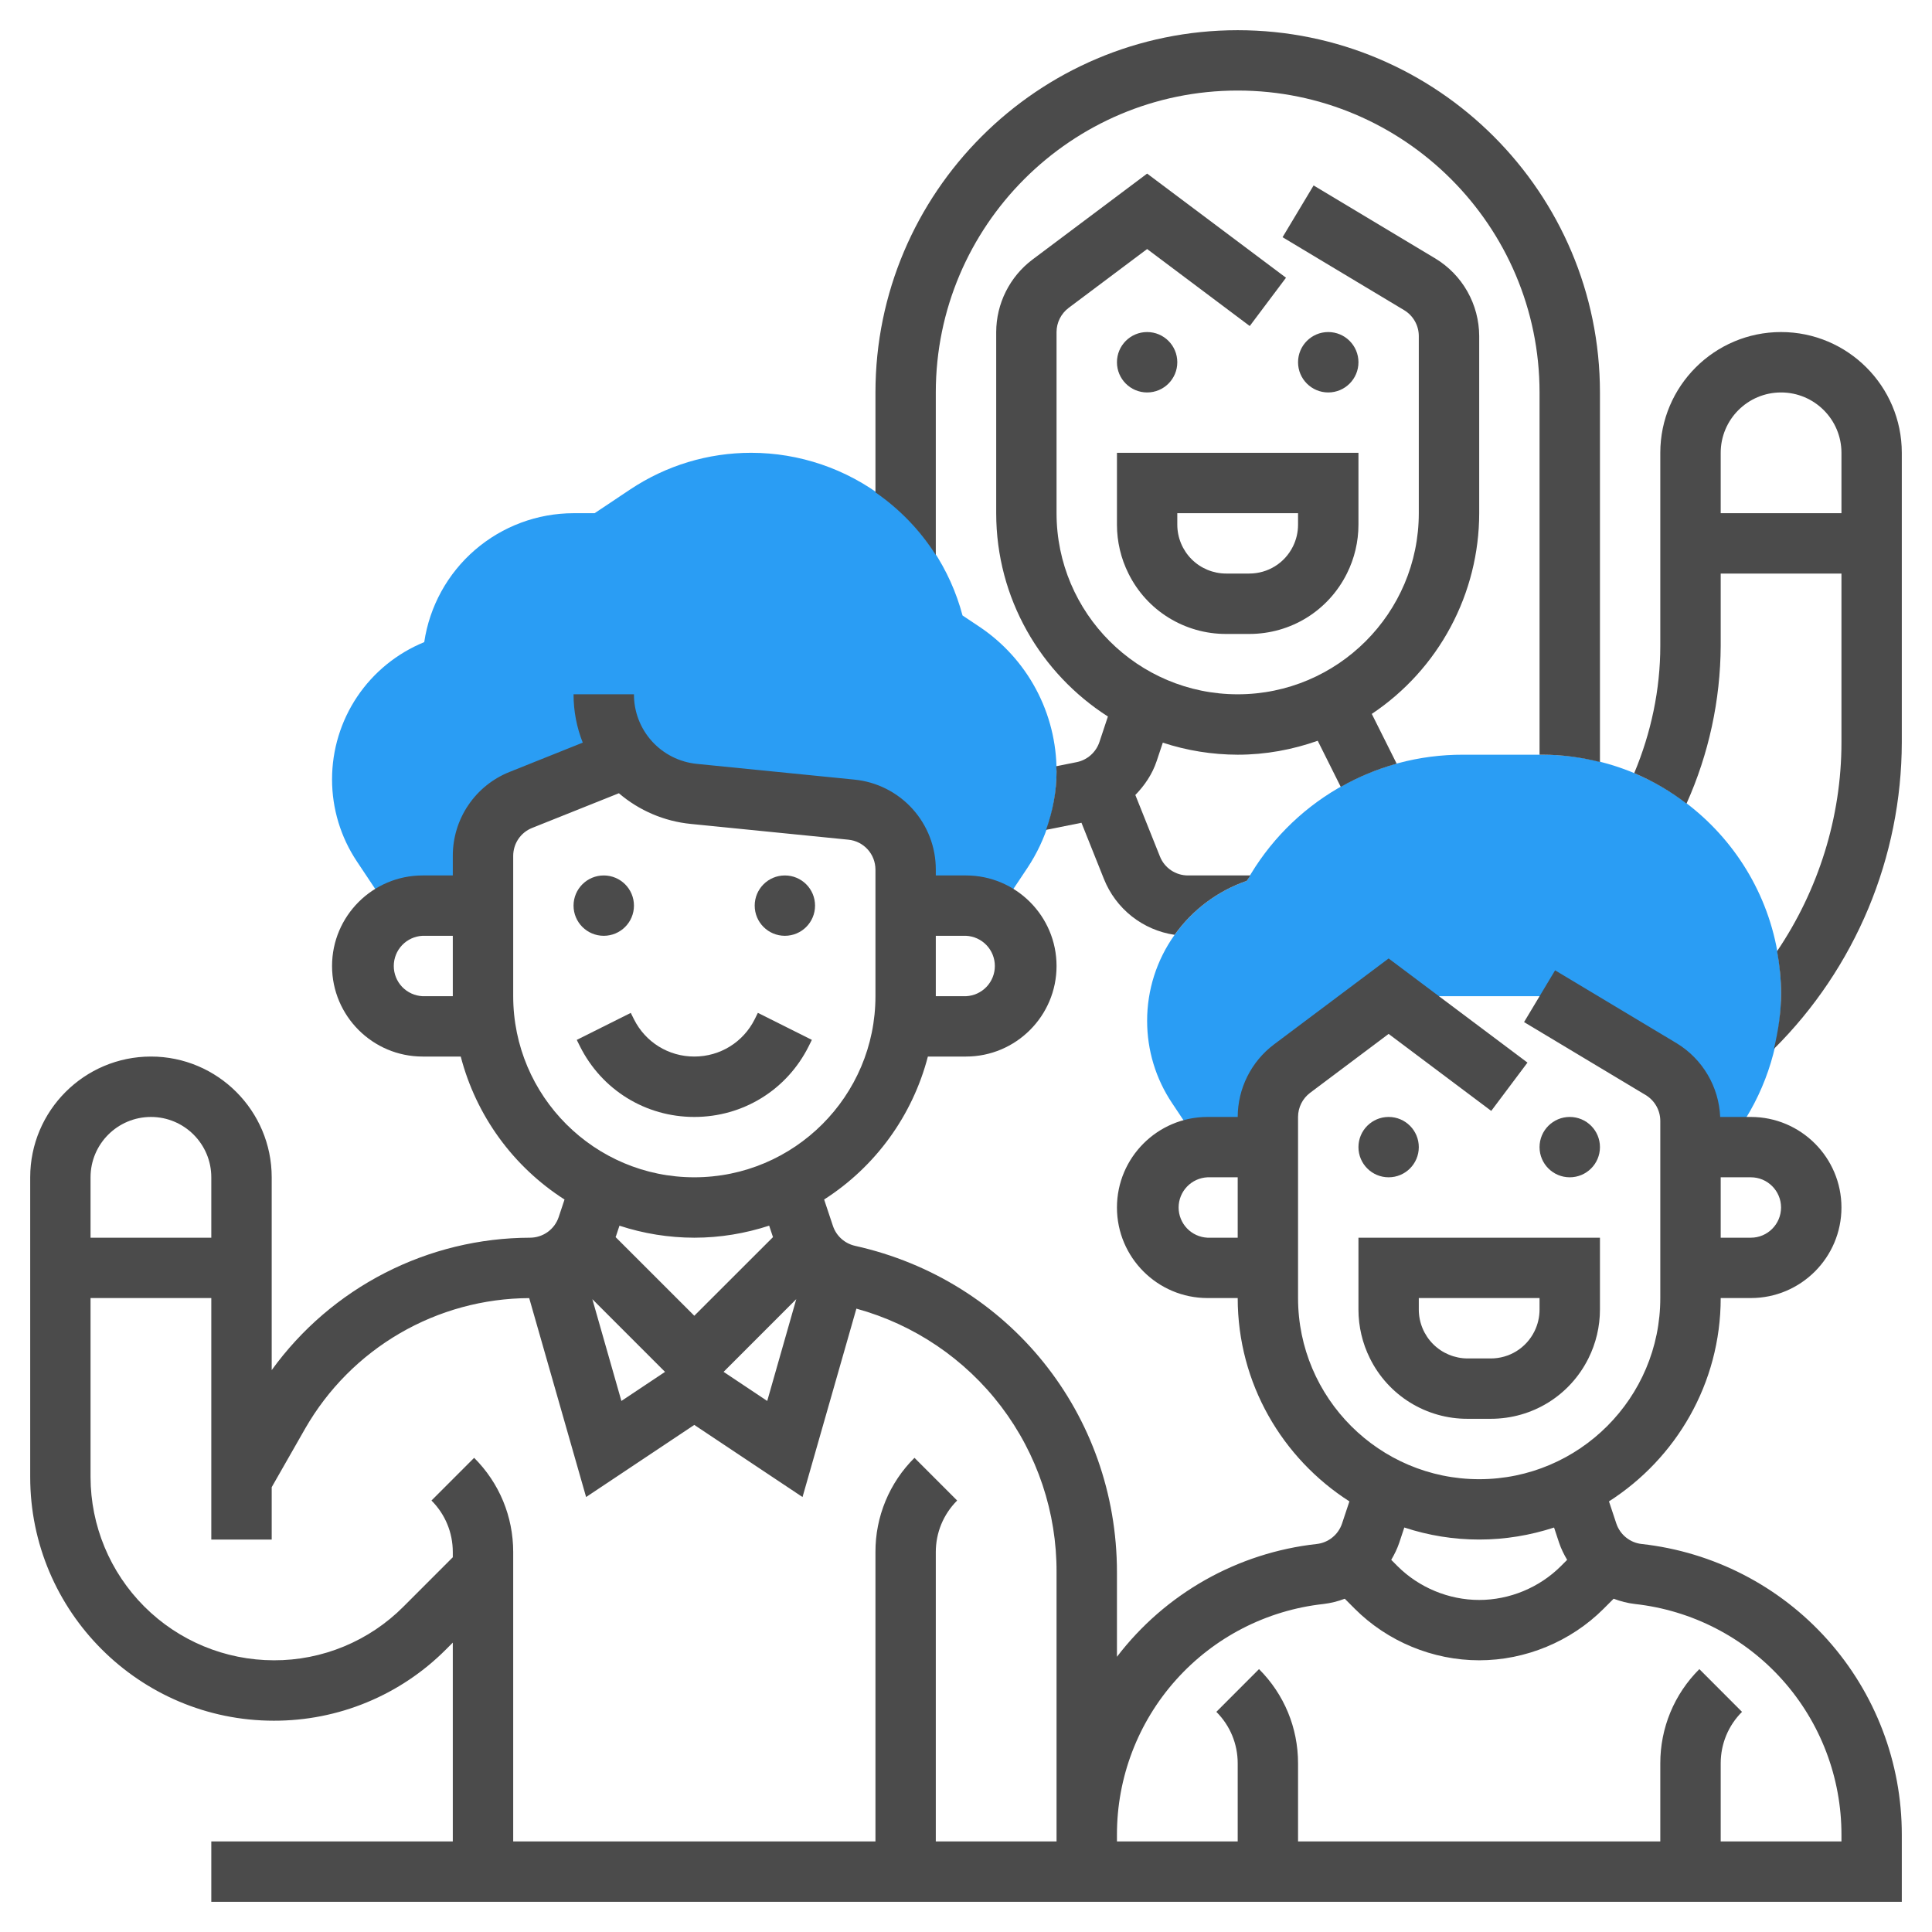 <svg width="60" height="60" viewBox="0 0 60 60" fill="none" xmlns="http://www.w3.org/2000/svg">
<path d="M30.402 19.454L29.892 19.114C29.508 17.666 28.656 16.386 27.469 15.472C26.282 14.559 24.826 14.063 23.328 14.062C21.987 14.062 20.69 14.455 19.573 15.199L18.466 15.938H17.812C16.688 15.939 15.601 16.344 14.75 17.079C13.899 17.814 13.34 18.83 13.175 19.942C12.328 20.288 11.603 20.877 11.093 21.636C10.584 22.395 10.312 23.289 10.312 24.203C10.312 25.115 10.58 25.998 11.085 26.755L12.175 28.391C12.462 28.219 12.79 28.127 13.125 28.125H15V26.582C15 26.207 15.112 25.841 15.322 25.531C15.532 25.22 15.831 24.98 16.178 24.841L19.453 23.531L19.442 23.499C19.948 24.13 20.689 24.568 21.548 24.654L26.437 25.143C26.899 25.189 27.328 25.406 27.64 25.751C27.952 26.096 28.125 26.544 28.125 27.009V28.125H30C30.348 28.125 30.669 28.226 30.949 28.391L31.903 26.96C32.498 26.067 32.812 25.028 32.812 23.957C32.813 23.066 32.594 22.188 32.173 21.402C31.753 20.617 31.144 19.947 30.402 19.454ZM37.323 35.643C37.382 35.637 37.439 35.625 37.5 35.625H39.375V34.688C39.375 34.097 39.653 33.542 40.125 33.188L43.125 30.938H47.812L51.59 33.203C52.154 33.543 52.5 34.153 52.5 34.811V35.625H53.627L54.068 34.964C54.881 33.747 55.314 32.315 55.312 30.851C55.312 26.764 51.986 23.438 47.899 23.438H45.443C44.075 23.433 42.731 23.793 41.55 24.482C40.369 25.171 39.393 26.162 38.723 27.354C37.818 27.666 37.033 28.253 36.478 29.033C35.922 29.812 35.624 30.746 35.625 31.703C35.625 32.615 35.892 33.498 36.398 34.255L37.323 35.643Z" fill="#2A9DF4"/>
<path d="M18.75 29.062C19.268 29.062 19.688 28.643 19.688 28.125C19.688 27.607 19.268 27.188 18.75 27.188C18.232 27.188 17.812 27.607 17.812 28.125C17.812 28.643 18.232 29.062 18.75 29.062Z" fill="#4B4B4B"/>
<path d="M24.375 29.062C24.893 29.062 25.312 28.643 25.312 28.125C25.312 27.607 24.893 27.188 24.375 27.188C23.857 27.188 23.438 27.607 23.438 28.125C23.438 28.643 23.857 29.062 24.375 29.062Z" fill="#4B4B4B"/>
<path d="M19.589 31.456L17.912 32.295L18.01 32.492C18.687 33.847 20.048 34.688 21.562 34.688C23.077 34.688 24.438 33.847 25.115 32.492L25.213 32.294L23.536 31.455L23.438 31.654C23.08 32.368 22.362 32.812 21.562 32.812C20.763 32.812 20.045 32.368 19.688 31.654L19.589 31.456Z" fill="#4B4B4B"/>
<path d="M43.125 36.562C43.643 36.562 44.062 36.143 44.062 35.625C44.062 35.107 43.643 34.688 43.125 34.688C42.607 34.688 42.188 35.107 42.188 35.625C42.188 36.143 42.607 36.562 43.125 36.562Z" fill="#4B4B4B"/>
<path d="M48.75 36.562C49.268 36.562 49.688 36.143 49.688 35.625C49.688 35.107 49.268 34.688 48.75 34.688C48.232 34.688 47.812 35.107 47.812 35.625C47.812 36.143 48.232 36.562 48.75 36.562Z" fill="#4B4B4B"/>
<path d="M35.625 12.188C36.143 12.188 36.562 11.768 36.562 11.25C36.562 10.732 36.143 10.312 35.625 10.312C35.107 10.312 34.688 10.732 34.688 11.25C34.688 11.768 35.107 12.188 35.625 12.188Z" fill="#4B4B4B"/>
<path d="M41.25 12.188C41.768 12.188 42.188 11.768 42.188 11.25C42.188 10.732 41.768 10.312 41.25 10.312C40.732 10.312 40.312 10.732 40.312 11.25C40.312 11.768 40.732 12.188 41.25 12.188Z" fill="#4B4B4B"/>
<path d="M34.688 16.296C34.688 16.82 34.811 17.344 35.046 17.812C35.325 18.377 35.758 18.853 36.294 19.184C36.831 19.515 37.449 19.69 38.079 19.688H38.796C40.089 19.688 41.252 18.968 41.829 17.812C42.064 17.344 42.188 16.82 42.188 16.296V14.062H34.688V16.296ZM36.562 15.938H40.312V16.296C40.312 16.53 40.257 16.764 40.152 16.974C39.894 17.491 39.374 17.812 38.796 17.812H38.079C37.677 17.812 37.291 17.652 37.007 17.368C36.723 17.084 36.563 16.698 36.562 16.296V15.938ZM42.188 40.671C42.188 41.195 42.311 41.719 42.546 42.188C42.825 42.752 43.258 43.228 43.794 43.559C44.331 43.89 44.949 44.065 45.579 44.062H46.296C47.589 44.062 48.752 43.343 49.329 42.188C49.564 41.719 49.688 41.195 49.688 40.671V38.438H42.188V40.671ZM44.062 40.312H47.812V40.671C47.812 40.905 47.757 41.139 47.652 41.349C47.394 41.866 46.874 42.188 46.296 42.188H45.579C45.177 42.187 44.791 42.027 44.507 41.743C44.223 41.459 44.063 41.073 44.062 40.671V40.312Z" fill="#4B4B4B"/>
<path d="M50.983 47.95C50.805 47.931 50.637 47.86 50.498 47.748C50.358 47.635 50.254 47.485 50.197 47.316L49.968 46.627C52.051 45.293 53.438 42.964 53.438 40.312H54.375C55.926 40.312 57.188 39.051 57.188 37.5C57.188 35.949 55.926 34.688 54.375 34.688H53.422C53.402 34.225 53.269 33.774 53.033 33.375C52.798 32.976 52.468 32.641 52.072 32.4L48.295 30.134L47.331 31.742L51.108 34.008C51.389 34.177 51.562 34.484 51.562 34.811V40.312C51.562 43.415 49.04 45.938 45.938 45.938C42.835 45.938 40.312 43.415 40.312 40.312V34.688C40.312 34.394 40.452 34.114 40.687 33.938L43.125 32.109L46.312 34.5L47.437 33L43.125 29.766L39.562 32.438C39.213 32.701 38.931 33.041 38.736 33.431C38.541 33.821 38.439 34.251 38.438 34.688H37.5C35.949 34.688 34.688 35.949 34.688 37.5C34.688 39.051 35.949 40.312 37.5 40.312H38.438C38.438 42.964 39.824 45.292 41.907 46.627L41.678 47.316C41.621 47.485 41.517 47.635 41.378 47.747C41.239 47.86 41.071 47.93 40.893 47.95C39.675 48.084 38.498 48.464 37.431 49.066C36.365 49.668 35.431 50.48 34.688 51.453V48.831C34.688 43.924 31.343 39.754 26.552 38.69C26.394 38.654 26.248 38.578 26.128 38.47C26.008 38.362 25.918 38.224 25.867 38.071L25.594 37.252C27.189 36.231 28.34 34.645 28.816 32.812H30C31.551 32.812 32.812 31.551 32.812 30C32.812 28.449 31.551 27.188 30 27.188H29.062V27.009C29.065 26.311 28.806 25.638 28.338 25.12C27.87 24.603 27.225 24.278 26.53 24.211L21.642 23.723C21.106 23.67 20.608 23.42 20.247 23.021C19.885 22.621 19.686 22.101 19.688 21.562H17.812C17.812 22.092 17.913 22.598 18.098 23.063L15.83 23.971C15.307 24.178 14.859 24.538 14.544 25.004C14.228 25.47 14.061 26.02 14.062 26.582V27.188H13.125C11.574 27.188 10.312 28.449 10.312 30C10.312 31.551 11.574 32.812 13.125 32.812H14.309C14.785 34.646 15.937 36.232 17.532 37.252L17.351 37.796C17.289 37.983 17.169 38.145 17.01 38.26C16.85 38.375 16.658 38.437 16.462 38.438C14.895 38.441 13.351 38.816 11.956 39.531C10.561 40.246 9.356 41.28 8.438 42.55V36.562C8.438 34.494 6.756 32.812 4.688 32.812C2.619 32.812 0.938 34.494 0.938 36.562V45.871C0.938 50.043 4.332 53.438 8.504 53.438C9.498 53.44 10.483 53.246 11.401 52.865C12.319 52.485 13.153 51.926 13.854 51.221L14.062 51.013V57.188H6.562V59.062H59.062V56.977C59.064 54.742 58.241 52.584 56.75 50.918C55.259 49.252 53.205 48.195 50.983 47.95ZM55.312 37.5C55.312 38.017 54.892 38.438 54.375 38.438H53.438V36.562H54.375C54.892 36.562 55.312 36.983 55.312 37.5ZM37.5 38.438C37.259 38.427 37.031 38.323 36.864 38.149C36.697 37.974 36.603 37.742 36.603 37.5C36.603 37.258 36.697 37.026 36.864 36.851C37.031 36.677 37.259 36.573 37.5 36.562H38.438V38.438H37.5ZM13.125 30.938C12.884 30.927 12.656 30.823 12.489 30.649C12.322 30.474 12.229 30.242 12.229 30C12.229 29.758 12.322 29.526 12.489 29.351C12.656 29.177 12.884 29.073 13.125 29.062H14.062V30.938H13.125ZM45.938 47.812C46.749 47.812 47.529 47.678 48.263 47.439L48.418 47.908C48.481 48.098 48.57 48.274 48.669 48.443L48.475 48.637C47.807 49.304 46.883 49.688 45.938 49.688C44.992 49.688 44.068 49.304 43.4 48.637L43.206 48.442C43.305 48.274 43.393 48.097 43.456 47.908L43.612 47.438C44.363 47.686 45.148 47.812 45.938 47.812ZM20.653 42.605L19.298 43.508L18.396 40.347L20.653 42.605ZM24.729 40.346L23.827 43.508L22.472 42.604L24.729 40.346ZM30 29.062C30.241 29.073 30.469 29.177 30.636 29.351C30.803 29.526 30.896 29.758 30.896 30C30.896 30.242 30.803 30.474 30.636 30.649C30.469 30.823 30.241 30.927 30 30.938H29.062V29.062H30ZM15.938 30.938V26.582C15.938 26.197 16.169 25.854 16.526 25.712L19.22 24.635C19.85 25.174 20.63 25.507 21.456 25.588L26.344 26.077C26.826 26.124 27.188 26.526 27.188 27.009V30.938C27.188 34.04 24.665 36.562 21.562 36.562C18.46 36.562 15.938 34.04 15.938 30.938ZM21.562 38.438C22.374 38.438 23.154 38.303 23.887 38.064L24.006 38.42L21.562 40.862L19.117 38.418L19.13 38.39L19.238 38.065C19.988 38.311 20.773 38.437 21.562 38.438ZM4.688 34.688C5.722 34.688 6.562 35.528 6.562 36.562V38.438H2.812V36.562C2.812 35.528 3.653 34.688 4.688 34.688ZM14.725 45.274L13.4 46.6C13.827 47.028 14.062 47.596 14.062 48.201V48.362L12.529 49.896C12.002 50.426 11.374 50.846 10.683 51.132C9.993 51.418 9.252 51.565 8.504 51.562C6.995 51.56 5.549 50.96 4.482 49.893C3.415 48.826 2.814 47.38 2.812 45.871V40.312H6.562V47.812H8.438V46.186L9.478 44.364C10.181 43.139 11.193 42.119 12.415 41.408C13.636 40.697 15.022 40.32 16.435 40.314L18.202 46.492L21.562 44.252L24.923 46.492L26.596 40.641C28.388 41.133 29.969 42.202 31.093 43.682C32.216 45.163 32.821 46.973 32.812 48.832V57.188H29.062V48.201C29.062 47.596 29.298 47.028 29.725 46.6L28.4 45.274C28.014 45.657 27.708 46.113 27.5 46.616C27.292 47.118 27.186 47.657 27.188 48.201V57.188H15.938V48.201C15.938 47.094 15.507 46.056 14.725 45.274ZM57.188 57.188H53.438V54.763C53.438 54.158 53.673 53.59 54.1 53.163L52.775 51.836C52.389 52.22 52.083 52.676 51.875 53.178C51.667 53.681 51.561 54.219 51.562 54.763V57.188H40.312V54.763C40.312 53.657 39.882 52.618 39.1 51.836L37.775 53.163C38.202 53.59 38.438 54.158 38.438 54.763V57.188H34.688V56.977C34.686 55.203 35.339 53.491 36.523 52.169C37.706 50.847 39.336 50.008 41.099 49.814C41.326 49.787 41.549 49.732 41.763 49.65L42.074 49.962C43.091 50.979 44.499 51.562 45.938 51.562C47.376 51.562 48.784 50.979 49.801 49.962L50.113 49.65C50.325 49.729 50.546 49.788 50.777 49.814C52.54 50.009 54.17 50.847 55.353 52.169C56.536 53.491 57.189 55.203 57.188 56.977V57.188ZM55.312 10.312C53.244 10.312 51.562 11.994 51.562 14.062V20.058C51.562 21.415 51.276 22.761 50.752 24.01C51.331 24.255 51.877 24.573 52.376 24.957C53.068 23.416 53.429 21.747 53.438 20.058V17.812H57.188V23.06C57.188 25.377 56.473 27.64 55.189 29.54C55.266 29.966 55.312 30.403 55.312 30.851C55.312 31.438 55.225 32.014 55.09 32.575C56.345 31.328 57.341 29.845 58.023 28.213C58.704 26.58 59.058 24.829 59.062 23.06V14.062C59.062 11.994 57.381 10.312 55.312 10.312ZM53.438 15.938V14.062C53.438 13.028 54.278 12.188 55.312 12.188C56.347 12.188 57.188 13.028 57.188 14.062V15.938H53.438ZM29.062 17.237V12.188C29.062 7.018 33.268 2.812 38.438 2.812C43.607 2.812 47.812 7.018 47.812 12.188V23.438H47.899C48.517 23.438 49.114 23.522 49.688 23.665V12.188C49.688 5.984 44.641 0.938 38.438 0.938C32.234 0.938 27.188 5.984 27.188 12.188V15.291C27.937 15.807 28.574 16.469 29.062 17.237Z" fill="#4B4B4B"/>
<path d="M45.938 15.938V10.436C45.936 9.951 45.81 9.474 45.571 9.052C45.332 8.629 44.988 8.276 44.572 8.025L40.795 5.759L39.831 7.367L43.608 9.633C43.889 9.802 44.062 10.109 44.062 10.436V15.938C44.062 19.04 41.54 21.562 38.438 21.562C35.335 21.562 32.812 19.04 32.812 15.938V10.312C32.812 10.019 32.952 9.739 33.187 9.562L35.625 7.734L38.812 10.125L39.938 8.625L35.625 5.391L32.062 8.063C31.713 8.326 31.431 8.666 31.236 9.056C31.041 9.446 30.939 9.876 30.938 10.312V15.938C30.938 18.589 32.324 20.918 34.407 22.252L34.143 23.046C34.036 23.364 33.766 23.603 33.437 23.669L32.802 23.796C32.804 23.85 32.812 23.903 32.812 23.958C32.812 24.582 32.693 25.192 32.486 25.772L33.586 25.552L34.282 27.294C34.464 27.751 34.762 28.152 35.147 28.457C35.533 28.762 35.992 28.96 36.478 29.032C37.033 28.253 37.818 27.666 38.722 27.354C38.755 27.296 38.797 27.245 38.831 27.188H36.893C36.706 27.188 36.523 27.132 36.367 27.027C36.212 26.922 36.092 26.773 36.023 26.599L35.259 24.689C35.547 24.392 35.785 24.044 35.92 23.639L36.112 23.064C36.862 23.311 37.647 23.436 38.438 23.438C39.309 23.438 40.144 23.28 40.923 23.005L41.639 24.438C42.186 24.127 42.769 23.885 43.375 23.717L42.602 22.171C43.628 21.486 44.469 20.559 45.05 19.472C45.632 18.385 45.937 17.171 45.938 15.938Z" fill="#4B4B4B"/>
</svg>
